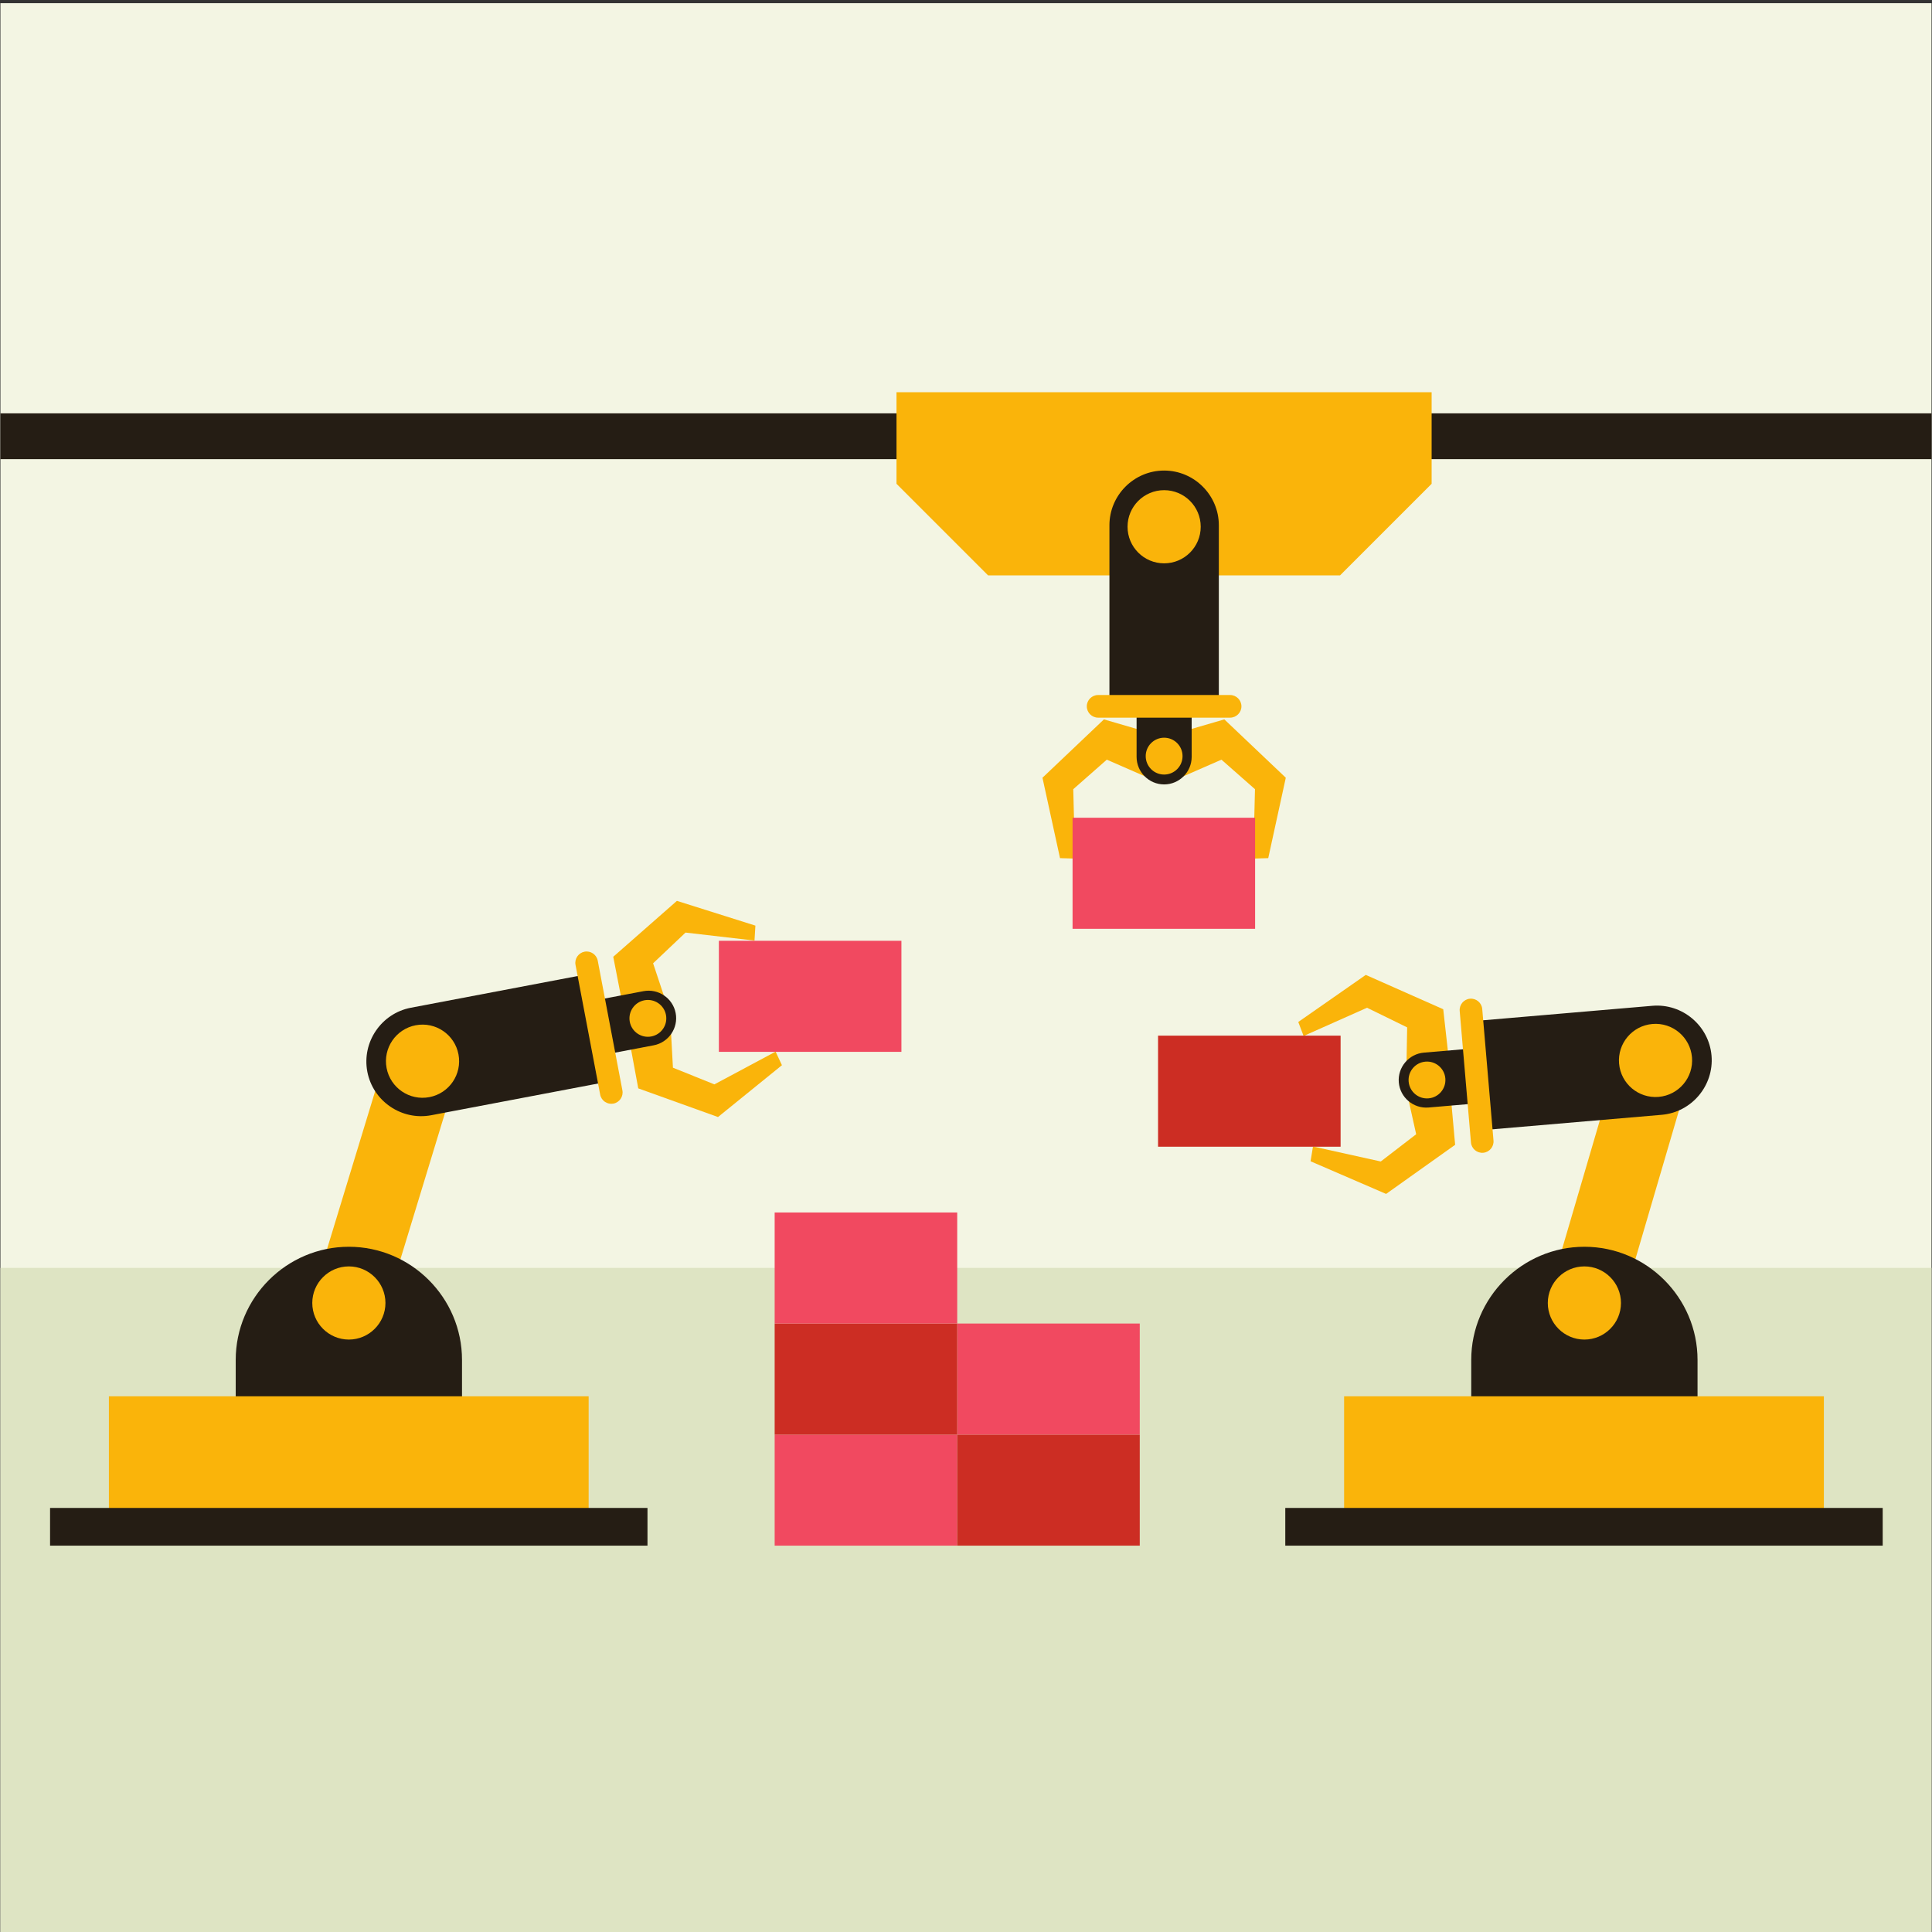 <?xml version="1.0" encoding="UTF-8" standalone="no"?>
<!-- Created with Inkscape (http://www.inkscape.org/) -->

<svg
   version="1.1"
   id="svg1"
   width="880"
   height="880"
   viewBox="0 0 880 880"
   sodipodi:docname="robotic-arms.svg"
   inkscape:version="1.3.2 (091e20e, 2023-11-25, custom)"
   xmlns:inkscape="http://www.inkscape.org/namespaces/inkscape"
   xmlns:sodipodi="http://sodipodi.sourceforge.net/DTD/sodipodi-0.dtd"
   xmlns="http://www.w3.org/2000/svg"
   xmlns:svg="http://www.w3.org/2000/svg">
  <rect x="0" y="0" width="880" height="880" fill="#333333" stroke="none"/>
  <defs
     id="defs1">
    <clipPath
       clipPathUnits="userSpaceOnUse"
       id="clipPath7">
      <path
         d="M 0,660 H 660 V 0 H 0 Z"
         transform="translate(-230.82,-313.915)"
         id="path7" />
    </clipPath>
    <clipPath
       clipPathUnits="userSpaceOnUse"
       id="clipPath9">
      <path
         d="M 0,660 H 660 V 0 H 0 Z"
         transform="translate(-227.507,-313.284)"
         id="path9" />
    </clipPath>
    <clipPath
       clipPathUnits="userSpaceOnUse"
       id="clipPath11">
      <path
         d="M 0,660 H 660 V 0 H 0 Z"
         transform="translate(-125.484,-293.894)"
         id="path11" />
    </clipPath>
    <clipPath
       clipPathUnits="userSpaceOnUse"
       id="clipPath13">
      <path
         d="M 0,660 H 660 V 0 H 0 Z"
         transform="translate(-132.067,-295.146)"
         id="path13" />
    </clipPath>
    <clipPath
       clipPathUnits="userSpaceOnUse"
       id="clipPath15">
      <path
         d="M 0,660 H 660 V 0 H 0 Z"
         transform="translate(-204.2,-331.814)"
         id="path15" />
    </clipPath>
    <clipPath
       clipPathUnits="userSpaceOnUse"
       id="clipPath17">
      <path
         d="M 0,660 H 660 V 0 H 0 Z"
         transform="translate(-119.176,-234.086)"
         id="path17" />
    </clipPath>
    <clipPath
       clipPathUnits="userSpaceOnUse"
       id="clipPath19">
      <path
         d="M 0,660 H 660 V 0 H 0 Z"
         id="path19" />
    </clipPath>
    <clipPath
       clipPathUnits="userSpaceOnUse"
       id="clipPath21">
      <path
         d="M 0,660 H 660 V 0 H 0 Z"
         id="path21" />
    </clipPath>
    <clipPath
       clipPathUnits="userSpaceOnUse"
       id="clipPath23">
      <path
         d="M 0,660 H 660 V 0 H 0 Z"
         transform="translate(-119.177,-202.385)"
         id="path23" />
    </clipPath>
    <clipPath
       clipPathUnits="userSpaceOnUse"
       id="clipPath25">
      <path
         d="M 0,660 H 660 V 0 H 0 Z"
         transform="translate(-580.521,-304.362)"
         id="path25" />
    </clipPath>
    <clipPath
       clipPathUnits="userSpaceOnUse"
       id="clipPath27">
      <path
         d="M 0,660 H 660 V 0 H 0 Z"
         transform="translate(-495.066,-291.407)"
         id="path27" />
    </clipPath>
    <clipPath
       clipPathUnits="userSpaceOnUse"
       id="clipPath29">
      <path
         d="M 0,660 H 660 V 0 H 0 Z"
         transform="translate(-495.535,-292.784)"
         id="path29" />
    </clipPath>
    <clipPath
       clipPathUnits="userSpaceOnUse"
       id="clipPath31">
      <path
         d="M 0,660 H 660 V 0 H 0 Z"
         transform="translate(-477.852,-290.231)"
         id="path31" />
    </clipPath>
    <clipPath
       clipPathUnits="userSpaceOnUse"
       id="clipPath33">
      <path
         d="M 0,660 H 660 V 0 H 0 Z"
         transform="translate(-481.213,-290.519)"
         id="path33" />
    </clipPath>
    <clipPath
       clipPathUnits="userSpaceOnUse"
       id="clipPath35">
      <path
         d="M 0,660 H 660 V 0 H 0 Z"
         transform="translate(-584.684,-299.378)"
         id="path35" />
    </clipPath>
    <clipPath
       clipPathUnits="userSpaceOnUse"
       id="clipPath37">
      <path
         d="M 0,660 H 660 V 0 H 0 Z"
         transform="translate(-578.006,-298.807)"
         id="path37" />
    </clipPath>
    <clipPath
       clipPathUnits="userSpaceOnUse"
       id="clipPath39">
      <path
         d="M 0,660 H 660 V 0 H 0 Z"
         transform="translate(-498.654,-314.647)"
         id="path39" />
    </clipPath>
    <clipPath
       clipPathUnits="userSpaceOnUse"
       id="clipPath41">
      <path
         d="M 0,660 H 660 V 0 H 0 Z"
         transform="translate(-541.251,-234.086)"
         id="path41" />
    </clipPath>
    <clipPath
       clipPathUnits="userSpaceOnUse"
       id="clipPath43">
      <path
         d="M 0,660 H 660 V 0 H 0 Z"
         id="path43" />
    </clipPath>
    <clipPath
       clipPathUnits="userSpaceOnUse"
       id="clipPath45">
      <path
         d="M 0,660 H 660 V 0 H 0 Z"
         id="path45" />
    </clipPath>
    <clipPath
       clipPathUnits="userSpaceOnUse"
       id="clipPath47">
      <path
         d="M 0,660 H 660 V 0 H 0 Z"
         transform="translate(-541.251,-202.385)"
         id="path47" />
    </clipPath>
    <clipPath
       clipPathUnits="userSpaceOnUse"
       id="clipPath49">
      <path
         d="M 0,660 H 660 V 0 H 0 Z"
         id="path49" />
    </clipPath>
    <clipPath
       clipPathUnits="userSpaceOnUse"
       id="clipPath51">
      <path
         d="M 0,660 H 660 V 0 H 0 Z"
         id="path51" />
    </clipPath>
    <clipPath
       clipPathUnits="userSpaceOnUse"
       id="clipPath53">
      <path
         d="M 0,660 H 660 V 0 H 0 Z"
         id="path53" />
    </clipPath>
    <clipPath
       clipPathUnits="userSpaceOnUse"
       id="clipPath55">
      <path
         d="M 0,660 H 660 V 0 H 0 Z"
         id="path55" />
    </clipPath>
    <clipPath
       clipPathUnits="userSpaceOnUse"
       id="clipPath57">
      <path
         d="M 0,660 H 660 V 0 H 0 Z"
         id="path57" />
    </clipPath>
    <clipPath
       clipPathUnits="userSpaceOnUse"
       id="clipPath59">
      <path
         d="M 0,660 H 660 V 0 H 0 Z"
         id="path59" />
    </clipPath>
    <clipPath
       clipPathUnits="userSpaceOnUse"
       id="clipPath61">
      <path
         d="M 0,660 H 660 V 0 H 0 Z"
         id="path61" />
    </clipPath>
    <clipPath
       clipPathUnits="userSpaceOnUse"
       id="clipPath63">
      <path
         d="M 0,660 H 660 V 0 H 0 Z"
         id="path63" />
    </clipPath>
    <clipPath
       clipPathUnits="userSpaceOnUse"
       id="clipPath65">
      <path
         d="M 0,660 H 660 V 0 H 0 Z"
         transform="translate(-398.8,-407.938)"
         id="path65" />
    </clipPath>
    <clipPath
       clipPathUnits="userSpaceOnUse"
       id="clipPath67">
      <path
         d="M 0,660 H 660 V 0 H 0 Z"
         transform="translate(-396.569,-407.938)"
         id="path67" />
    </clipPath>
    <clipPath
       clipPathUnits="userSpaceOnUse"
       id="clipPath69">
      <path
         d="M 0,660 H 660 V 0 H 0 Z"
         transform="translate(-306.256,-526.016)"
         id="path69" />
    </clipPath>
    <clipPath
       clipPathUnits="userSpaceOnUse"
       id="clipPath71">
      <path
         d="M 0,660 H 660 V 0 H 0 Z"
         transform="translate(-397.684,-392.029)"
         id="path71" />
    </clipPath>
    <clipPath
       clipPathUnits="userSpaceOnUse"
       id="clipPath73">
      <path
         d="M 0,660 H 660 V 0 H 0 Z"
         transform="translate(-397.684,-395.403)"
         id="path73" />
    </clipPath>
    <clipPath
       clipPathUnits="userSpaceOnUse"
       id="clipPath75">
      <path
         d="M 0,660 H 660 V 0 H 0 Z"
         transform="translate(-397.684,-499.252)"
         id="path75" />
    </clipPath>
    <clipPath
       clipPathUnits="userSpaceOnUse"
       id="clipPath77">
      <path
         d="M 0,660 H 660 V 0 H 0 Z"
         transform="translate(-397.684,-492.551)"
         id="path77" />
    </clipPath>
    <clipPath
       clipPathUnits="userSpaceOnUse"
       id="clipPath79">
      <path
         d="M 0,660 H 660 V 0 H 0 Z"
         transform="translate(-375.13,-414.839)"
         id="path79" />
    </clipPath>
    <clipPath
       clipPathUnits="userSpaceOnUse"
       id="clipPath81">
      <path
         d="M 0,660 H 660 V 0 H 0 Z"
         id="path81" />
    </clipPath>
  </defs>
  <sodipodi:namedview
     id="namedview1"
     pagecolor="#ffffff"
     bordercolor="#000000"
     borderopacity="0.25"
     inkscape:showpageshadow="2"
     inkscape:pageopacity="0.0"
     inkscape:pagecheckerboard="0"
     inkscape:deskcolor="#d1d1d1"
     inkscape:zoom="0.67272727"
     inkscape:cx="439.25676"
     inkscape:cy="440"
     inkscape:window-width="1440"
     inkscape:window-height="830"
     inkscape:window-x="-6"
     inkscape:window-y="-6"
     inkscape:window-maximized="1"
     inkscape:current-layer="g1">
    <inkscape:page
       x="0"
       y="0"
       inkscape:label="1"
       id="page1"
       width="880"
       height="880"
       margin="0 0 1.223 0.195"
       bleed="0" />
  </sodipodi:namedview>
  <g
     id="g1"
     inkscape:groupmode="layer"
     inkscape:label="1">
    <g
       id="group-MC0">
      <path
         id="path2"
         d="M 0.146,0 H 660 V 659.083 H 0.146 Z"
         style="fill:#f3f5e3;fill-opacity:1;fill-rule:nonzero;stroke:none"
         transform="matrix(1.333,0,0,-1.333,0,880)" />
      <path
         id="path3"
         d="M 0.146,0 H 660 V 226.928 H 0.146 Z"
         style="fill:#dee4c3;fill-opacity:1;fill-rule:nonzero;stroke:none"
         transform="matrix(1.333,0,0,-1.333,0,880)" />
      <path
         id="path4"
         d="m 0,0 23.917,-7.289 -33.062,-108.485 -23.916,7.291 z"
         style="fill:#fab40a;fill-opacity:1;fill-rule:evenodd;stroke:none"
         transform="matrix(1.333,0,0,-1.333,180.628,465.021)" />
      <path
         id="path5"
         d="m 0,0 4.116,-22.212 27.247,-9.792 21.845,17.707 -2.163,4.641 -20.917,-11.189 -14.163,5.704 -0.838,15.397 z M -0.11,0.582 -4.431,22.754 17.324,41.861 44.143,33.401 43.834,28.291 20.27,31.024 9.186,20.525 14.056,5.892 Z"
         style="fill:#fab40a;fill-opacity:1;fill-rule:evenodd;stroke:none"
         transform="matrix(1.333,0,0,-1.333,285.233,466.13)" />
      <path
         id="path6"
         d="m 0,0 v 0 c 0.968,-5.085 -2.403,-10.036 -7.488,-11.004 l -31.294,-5.946 -3.514,18.49 31.294,5.949 C -5.917,8.454 -0.966,5.086 0,0"
         style="fill:#251d14;fill-opacity:1;fill-rule:evenodd;stroke:none"
         transform="matrix(1.333,0,0,-1.333,307.76,461.447)"
         clip-path="url(#clipPath7)" />
      <path
         id="path8"
         d="m 0,0 c 0.65,-3.415 -1.593,-6.708 -5.008,-7.357 -3.414,-0.65 -6.709,1.592 -7.358,5.008 -0.65,3.414 1.593,6.708 5.007,7.358 C -3.944,5.658 -0.649,3.416 0,0"
         style="fill:#fab40a;fill-opacity:1;fill-rule:evenodd;stroke:none"
         transform="matrix(1.333,0,0,-1.333,303.342,462.288)"
         clip-path="url(#clipPath9)" />
      <path
         id="path10"
         d="M 0,0 V 0 C 1.919,-10.102 11.754,-16.794 21.854,-14.874 L 84.013,-3.06 77.033,33.669 14.873,21.853 C 4.773,19.935 -1.919,10.101 0,0"
         style="fill:#251d14;fill-opacity:1;fill-rule:evenodd;stroke:none"
         transform="matrix(1.333,0,0,-1.333,167.312,488.141)"
         clip-path="url(#clipPath11)" />
      <path
         id="path12"
         d="m 0,0 c 1.29,-6.781 7.833,-11.236 14.615,-9.947 6.783,1.29 11.237,7.832 9.947,14.615 C 23.273,11.451 16.729,15.904 9.946,14.615 3.165,13.326 -1.289,6.782 0,0"
         style="fill:#fab40a;fill-opacity:1;fill-rule:evenodd;stroke:none"
         transform="matrix(1.333,0,0,-1.333,176.089,486.473)"
         clip-path="url(#clipPath13)" />
      <path
         id="path14"
         d="m 0,0 8.423,-44.316 c 0.397,-2.087 -0.987,-4.122 -3.077,-4.519 -2.09,-0.394 -4.123,0.986 -4.518,3.076 l -8.423,44.314 c -0.398,2.09 0.987,4.123 3.075,4.52 C -2.43,3.473 -0.396,2.088 0,0"
         style="fill:#fab40a;fill-opacity:1;fill-rule:evenodd;stroke:none"
         transform="matrix(1.333,0,0,-1.333,272.267,437.582)"
         clip-path="url(#clipPath15)" />
      <path
         id="path16"
         d="m 0,0 v 0 c 21.264,0 38.663,-17.398 38.663,-38.663 v -43.301 h -77.325 v 43.301 C -38.662,-17.398 -21.264,0 0,0"
         style="fill:#251d14;fill-opacity:1;fill-rule:evenodd;stroke:none"
         transform="matrix(1.333,0,0,-1.333,158.902,567.885)"
         clip-path="url(#clipPath17)" />
      <path
         id="path18"
         d="M 37.211,136.655 H 201.139 V 183.05 H 37.211 Z"
         style="fill:#fab40a;fill-opacity:1;fill-rule:evenodd;stroke:none"
         transform="matrix(1.333,0,0,-1.333,0,880)"
         clip-path="url(#clipPath19)" />
      <path
         id="path20"
         d="m 17.108,132.017 h 204.138 v 12.888 H 17.108 Z"
         style="fill:#251d14;fill-opacity:1;fill-rule:evenodd;stroke:none"
         transform="matrix(1.333,0,0,-1.333,0,880)"
         clip-path="url(#clipPath21)" />
      <path
         id="path22"
         d="M 0,0 C 6.885,0 12.5,5.614 12.5,12.5 12.5,19.385 6.885,25.001 0,25.001 -6.886,25.001 -12.501,19.385 -12.501,12.5 -12.501,5.614 -6.886,0 0,0"
         style="fill:#fab40a;fill-opacity:1;fill-rule:evenodd;stroke:none"
         transform="matrix(1.333,0,0,-1.333,158.903,610.154)"
         clip-path="url(#clipPath23)" />
      <path
         id="path24"
         d="m 0,0 -23.991,7.038 -31.919,-108.826 23.993,-7.036 z"
         style="fill:#fab40a;fill-opacity:1;fill-rule:evenodd;stroke:none"
         transform="matrix(1.333,0,0,-1.333,774.027,474.184)"
         clip-path="url(#clipPath25)" />
      <path
         id="path26"
         d="m 0,0 2.033,-22.498 -23.594,-16.781 -25.812,11.155 0.829,5.052 23.16,-5.127 12.099,9.31 -3.349,15.055 z"
         style="fill:#fab40a;fill-opacity:1;fill-rule:evenodd;stroke:none"
         transform="matrix(1.333,0,0,-1.333,660.089,491.457)"
         clip-path="url(#clipPath27)" />
      <path
         id="path28"
         d="m 0,0 -2.504,22.45 -26.469,11.733 -23.064,-16.086 1.82,-4.785 21.671,9.649 13.714,-6.708 -0.273,-15.419 z"
         style="fill:#fab40a;fill-opacity:1;fill-rule:evenodd;stroke:none"
         transform="matrix(1.333,0,0,-1.333,660.714,489.621)"
         clip-path="url(#clipPath29)" />
      <path
         id="path30"
         d="M 0,0 V 0 C 0.44,-5.158 5.02,-9.017 10.179,-8.574 L 41.918,-5.857 40.313,12.896 8.573,10.179 C 3.417,9.738 -0.442,5.158 0,0"
         style="fill:#251d14;fill-opacity:1;fill-rule:evenodd;stroke:none"
         transform="matrix(1.333,0,0,-1.333,637.135,493.025)"
         clip-path="url(#clipPath31)" />
      <path
         id="path32"
         d="m 0,0 c 0.296,-3.464 3.344,-6.032 6.807,-5.734 3.463,0.296 6.03,3.343 5.734,6.806 C 12.245,4.535 9.197,7.104 5.734,6.807 2.271,6.511 -0.298,3.463 0,0"
         style="fill:#fab40a;fill-opacity:1;fill-rule:evenodd;stroke:none"
         transform="matrix(1.333,0,0,-1.333,641.617,492.641)"
         clip-path="url(#clipPath33)" />
      <path
         id="path34"
         d="m 0,0 v 0 c 0.876,-10.243 -6.786,-19.342 -17.032,-20.219 l -63.038,-5.398 -3.19,37.25 63.038,5.398 C -9.976,17.908 -0.878,10.243 0,0"
         style="fill:#251d14;fill-opacity:1;fill-rule:evenodd;stroke:none"
         transform="matrix(1.333,0,0,-1.333,779.578,480.829)"
         clip-path="url(#clipPath35)" />
      <path
         id="path36"
         d="M 0,0 C 0.589,-6.879 -4.511,-12.934 -11.389,-13.522 -18.268,-14.111 -24.322,-9.014 -24.91,-2.133 -25.5,4.746 -20.4,10.8 -13.521,11.389 -6.643,11.978 -0.589,6.878 0,0"
         style="fill:#fab40a;fill-opacity:1;fill-rule:evenodd;stroke:none"
         transform="matrix(1.333,0,0,-1.333,770.675,481.591)"
         clip-path="url(#clipPath37)" />
      <path
         id="path38"
         d="m 0,0 3.849,-44.941 c 0.18,-2.118 2.062,-3.703 4.18,-3.521 2.12,0.182 3.703,2.063 3.523,4.18 L 7.703,0.661 C 7.521,2.779 5.641,4.364 3.521,4.183 1.403,4.002 -0.182,2.12 0,0"
         style="fill:#fab40a;fill-opacity:1;fill-rule:evenodd;stroke:none"
         transform="matrix(1.333,0,0,-1.333,664.872,460.471)"
         clip-path="url(#clipPath39)" />
      <path
         id="path40"
         d="m 0,0 v 0 c -21.266,0 -38.664,-17.398 -38.664,-38.663 v -43.301 h 77.326 v 43.301 C 38.662,-17.398 21.263,0 0,0"
         style="fill:#251d14;fill-opacity:1;fill-rule:evenodd;stroke:none"
         transform="matrix(1.333,0,0,-1.333,721.668,567.885)"
         clip-path="url(#clipPath41)" />
      <path
         id="path42"
         d="M 459.286,136.655 H 623.215 V 183.05 H 459.286 Z"
         style="fill:#fab40a;fill-opacity:1;fill-rule:evenodd;stroke:none"
         transform="matrix(1.333,0,0,-1.333,0,880)"
         clip-path="url(#clipPath43)" />
      <path
         id="path44"
         d="M 439.182,132.017 H 643.32 v 12.888 H 439.182 Z"
         style="fill:#251d14;fill-opacity:1;fill-rule:evenodd;stroke:none"
         transform="matrix(1.333,0,0,-1.333,0,880)"
         clip-path="url(#clipPath45)" />
      <path
         id="path46"
         d="M 0,0 C 6.885,0 12.5,5.614 12.5,12.5 12.5,19.385 6.885,25.001 0,25.001 -6.888,25.001 -12.502,19.385 -12.502,12.5 -12.502,5.614 -6.888,0 0,0"
         style="fill:#fab40a;fill-opacity:1;fill-rule:evenodd;stroke:none"
         transform="matrix(1.333,0,0,-1.333,721.668,610.154)"
         clip-path="url(#clipPath47)" />
      <path
         id="path48"
         d="m 245.638,300.746 h 62.375 v 37.949 h -62.375 z"
         style="fill:#f14960;fill-opacity:1;fill-rule:evenodd;stroke:none"
         transform="matrix(1.333,0,0,-1.333,0,880)"
         clip-path="url(#clipPath49)" />
      <path
         id="path50"
         d="m 395.705,268.336 h 62.376 v 37.947 h -62.376 z"
         style="fill:#cc2d23;fill-opacity:1;fill-rule:evenodd;stroke:none"
         transform="matrix(1.333,0,0,-1.333,0,880)"
         clip-path="url(#clipPath51)" />
      <path
         id="path52"
         d="m 264.704,132.017 h 62.376 v 37.946 h -62.376 z"
         style="fill:#f14960;fill-opacity:1;fill-rule:evenodd;stroke:none"
         transform="matrix(1.333,0,0,-1.333,0,880)"
         clip-path="url(#clipPath53)" />
      <path
         id="path54"
         d="m 327.08,132.017 h 62.375 v 37.946 H 327.08 Z"
         style="fill:#cc2d23;fill-opacity:1;fill-rule:evenodd;stroke:none"
         transform="matrix(1.333,0,0,-1.333,0,880)"
         clip-path="url(#clipPath55)" />
      <path
         id="path56"
         d="m 327.08,169.963 h 62.375 v 37.949 H 327.08 Z"
         style="fill:#f14960;fill-opacity:1;fill-rule:evenodd;stroke:none"
         transform="matrix(1.333,0,0,-1.333,0,880)"
         clip-path="url(#clipPath57)" />
      <path
         id="path58"
         d="m 264.704,169.963 h 62.376 v 37.949 h -62.376 z"
         style="fill:#cc2d23;fill-opacity:1;fill-rule:evenodd;stroke:none"
         transform="matrix(1.333,0,0,-1.333,0,880)"
         clip-path="url(#clipPath59)" />
      <path
         id="path60"
         d="M 264.704,207.912 H 327.08 V 245.86 H 264.704 Z"
         style="fill:#f14960;fill-opacity:1;fill-rule:evenodd;stroke:none"
         transform="matrix(1.333,0,0,-1.333,0,880)"
         clip-path="url(#clipPath61)" />
      <path
         id="path62"
         d="m 0.146,503.282 h 660.133 v 15.646 H 0.146 Z"
         style="fill:#251d14;fill-opacity:1;fill-rule:evenodd;stroke:none"
         transform="matrix(1.333,0,0,-1.333,0,880)"
         clip-path="url(#clipPath63)" />
      <path
         id="path64"
         d="m 0,0 -21.691,6.31 -20.997,-19.936 5.995,-27.475 5.118,-0.152 -0.589,23.712 11.461,10.088 14.132,-6.174 z"
         style="fill:#fab40a;fill-opacity:1;fill-rule:evenodd;stroke:none"
         transform="matrix(1.333,0,0,-1.333,531.733,336.083)"
         clip-path="url(#clipPath65)" />
      <path
         id="path66"
         d="m 0,0 21.69,6.31 20.998,-19.936 -5.997,-27.475 -5.118,-0.152 0.589,23.712 L 20.701,-7.453 6.57,-13.627 Z"
         style="fill:#fab40a;fill-opacity:1;fill-rule:evenodd;stroke:none"
         transform="matrix(1.333,0,0,-1.333,528.759,336.083)"
         clip-path="url(#clipPath67)" />
      <path
         id="path68"
         d="m 0,0 h 182.855 v -31.292 l -31.29,-31.29 H 31.29 L 0,-31.292 Z"
         style="fill:#fab40a;fill-opacity:1;fill-rule:evenodd;stroke:none"
         transform="matrix(1.333,0,0,-1.333,408.342,178.645)"
         clip-path="url(#clipPath69)" />
      <path
         id="path70"
         d="M 0,0 V 0 C 5.178,0 9.412,4.235 9.412,9.411 V 41.266 H -9.41 V 9.411 C -9.41,4.235 -5.176,0 0,0"
         style="fill:#251d14;fill-opacity:1;fill-rule:evenodd;stroke:none"
         transform="matrix(1.333,0,0,-1.333,530.245,357.294)"
         clip-path="url(#clipPath71)" />
      <path
         id="path72"
         d="M 0,0 C 3.477,0 6.295,2.818 6.295,6.293 6.295,9.77 3.477,12.587 0,12.587 -3.476,12.587 -6.293,9.77 -6.293,6.293 -6.293,2.818 -3.476,0 0,0"
         style="fill:#fab40a;fill-opacity:1;fill-rule:evenodd;stroke:none"
         transform="matrix(1.333,0,0,-1.333,530.245,352.796)"
         clip-path="url(#clipPath73)" />
      <path
         id="path74"
         d="m 0,0 v 0 c 10.281,0 18.694,-8.412 18.694,-18.693 v -63.271 h -37.386 v 63.271 C -18.692,-8.412 -10.281,0 0,0"
         style="fill:#251d14;fill-opacity:1;fill-rule:evenodd;stroke:none"
         transform="matrix(1.333,0,0,-1.333,530.245,214.331)"
         clip-path="url(#clipPath75)" />
      <path
         id="path76"
         d="m 0,0 c 6.904,0 12.502,-5.597 12.502,-12.501 0,-6.903 -5.598,-12.5 -12.502,-12.5 -6.904,0 -12.5,5.597 -12.5,12.5 C -12.5,-5.597 -6.904,0 0,0"
         style="fill:#fab40a;fill-opacity:1;fill-rule:evenodd;stroke:none"
         transform="matrix(1.333,0,0,-1.333,530.245,223.266)"
         clip-path="url(#clipPath77)" />
      <path
         id="path78"
         d="m 0,0 h 45.107 c 2.126,0 3.867,1.74 3.867,3.866 v 10e-4 c 0,2.126 -1.741,3.866 -3.867,3.866 L 0,7.733 c -2.126,0 -3.865,-1.74 -3.865,-3.866 V 3.866 C -3.865,1.74 -2.126,0 0,0"
         style="fill:#fab40a;fill-opacity:1;fill-rule:evenodd;stroke:none"
         transform="matrix(1.333,0,0,-1.333,500.173,326.881)"
         clip-path="url(#clipPath79)" />
      <path
         id="path80"
         d="m 366.496,342.795 h 62.375 v 37.947 h -62.375 z"
         style="fill:#f14960;fill-opacity:1;fill-rule:evenodd;stroke:none"
         transform="matrix(1.333,0,0,-1.333,0,880)"
         clip-path="url(#clipPath81)" />
    </g>
  </g>
</svg>

